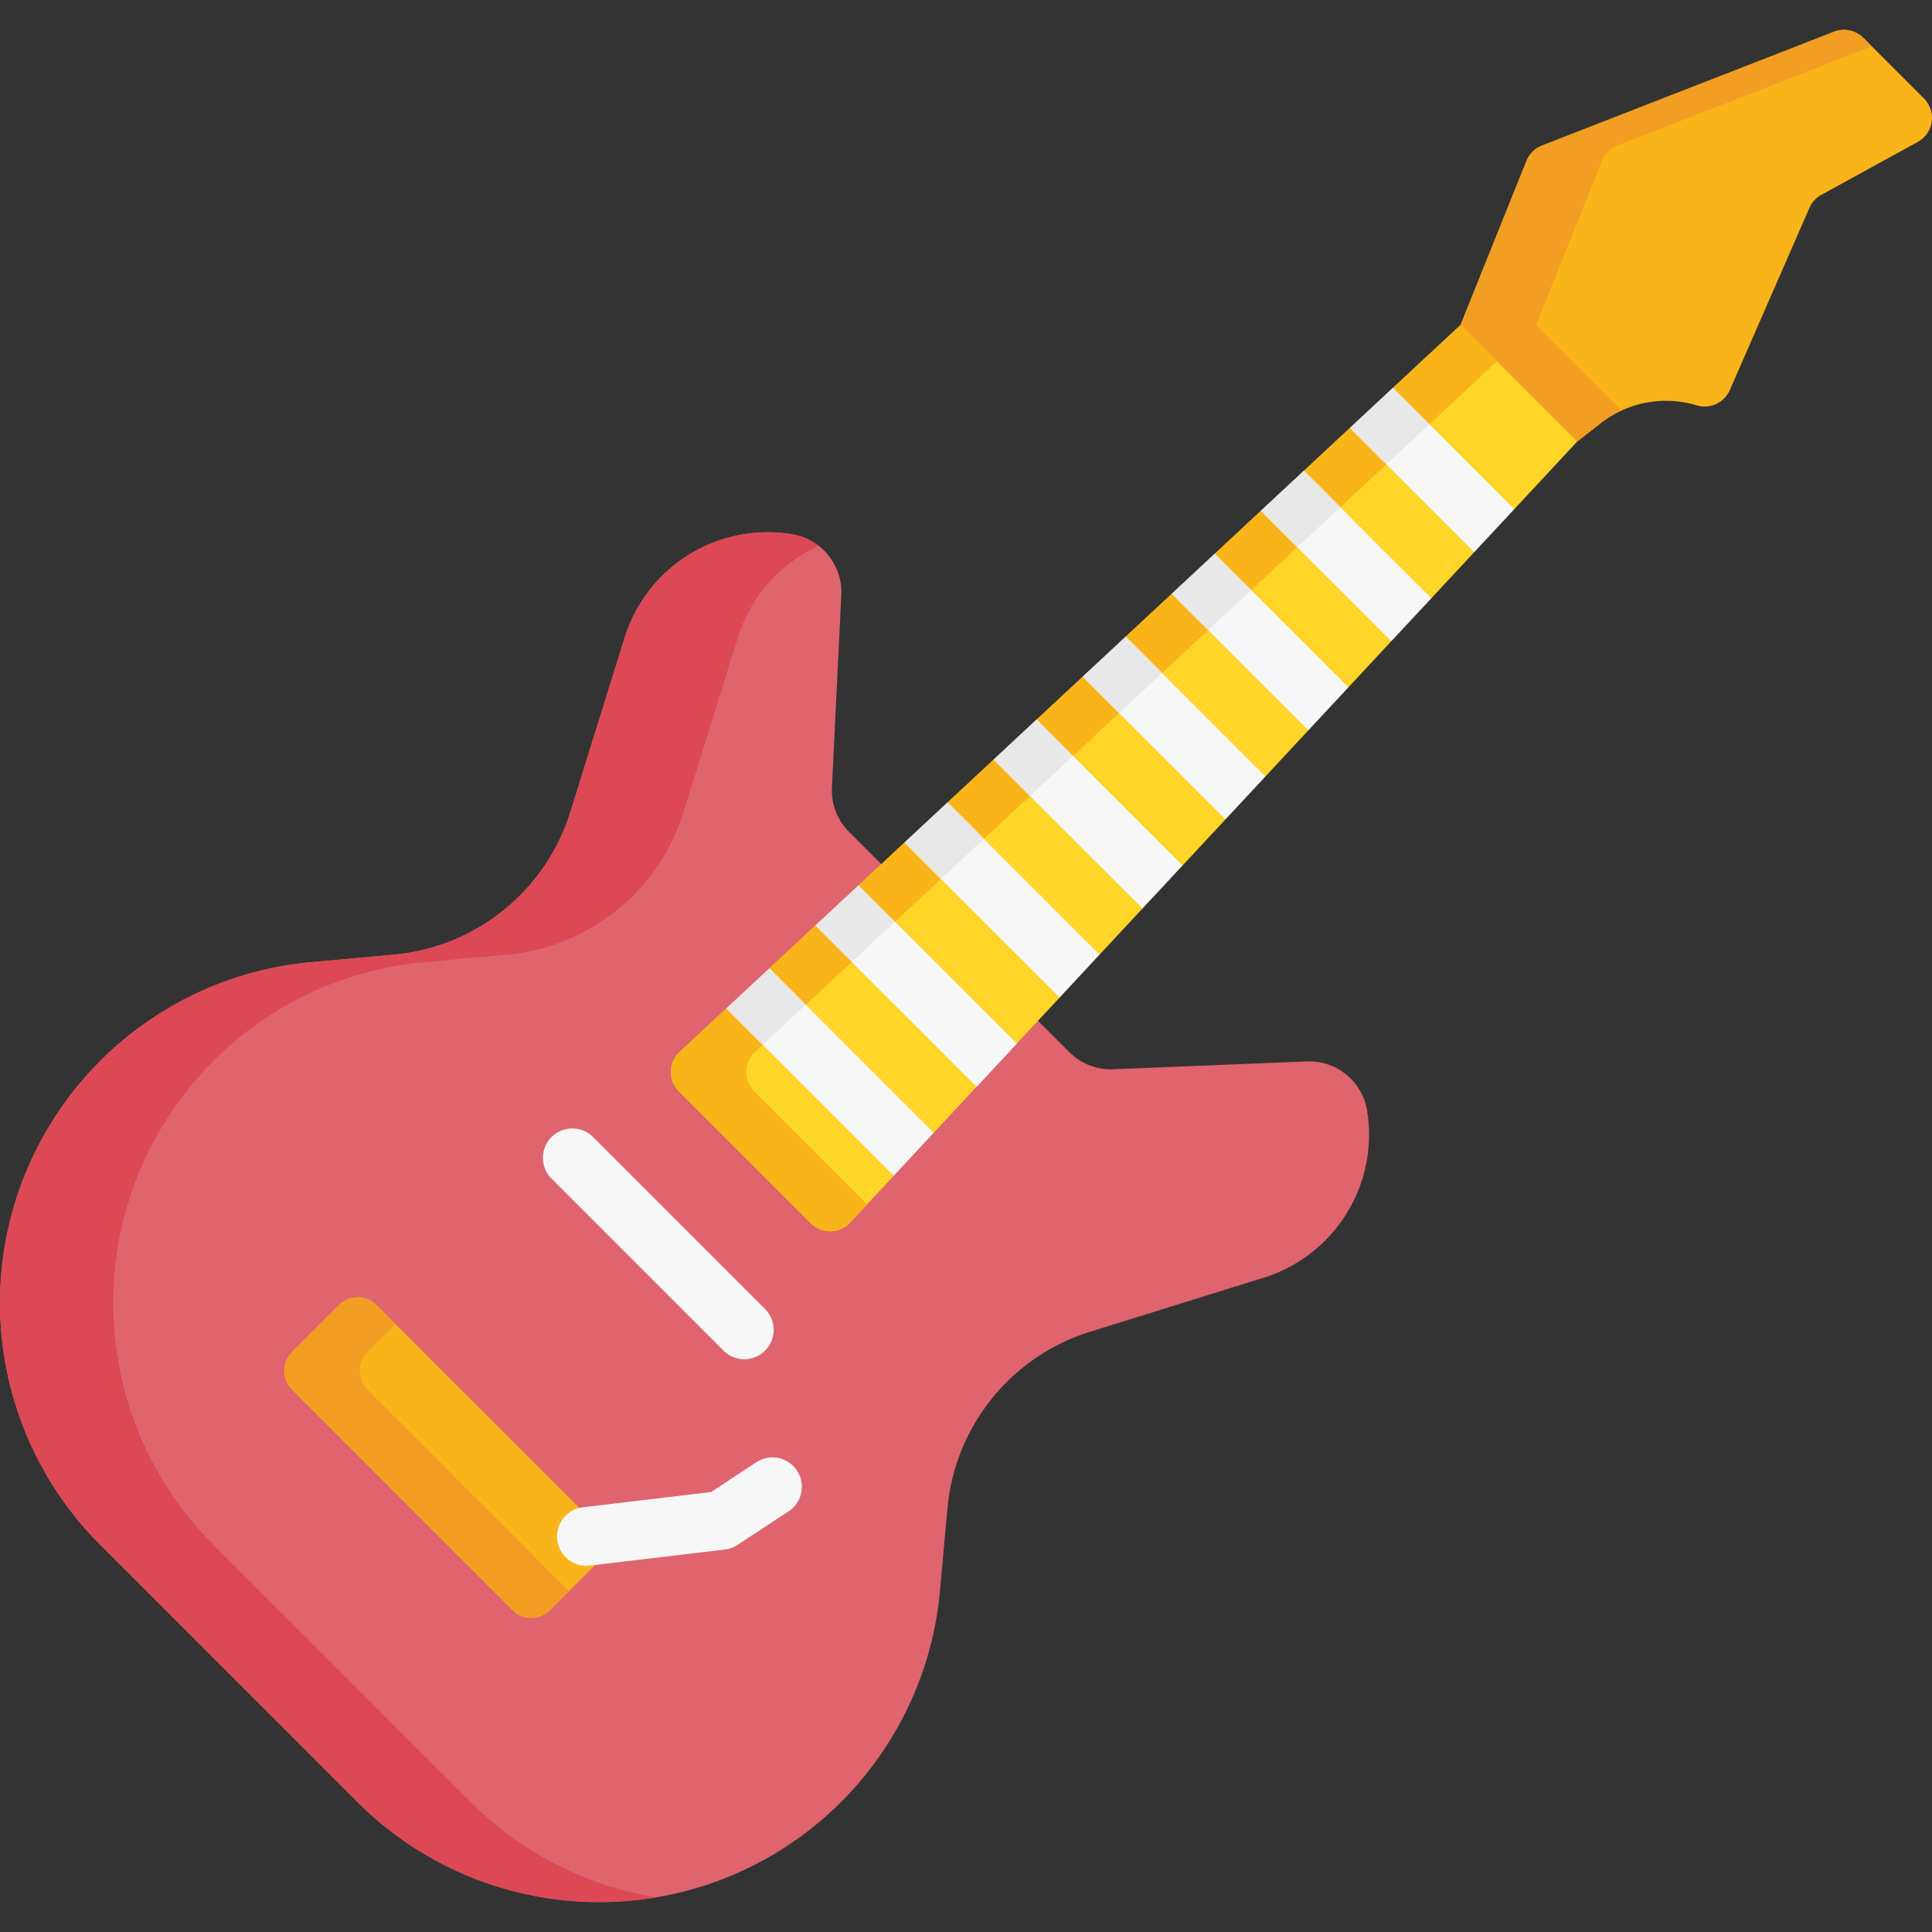 <svg xmlns="http://www.w3.org/2000/svg" viewBox="0 0 512 512"><rect x="0" y="0" width="512" height="512" fill="#333333" stroke="none"/><path d="m417.976 117.017-14.047.148-16.863-16.863V86.107l17.478-43.474a7.267 7.267 0 0 1 4.102-4.059l77.39-30.162a7.263 7.263 0 0 1 7.774 1.632l16.061 16.061c3.423 3.423 2.603 9.175-1.641 11.504l-25.552 14.026a7.266 7.266 0 0 0-3.161 3.459l-21.101 48.285a7.264 7.264 0 0 1-8.757 4.045 28.21 28.21 0 0 0-25.542 4.787z" fill="#f9b419"/><path d="m407.066 86.107 17.478-43.474a7.267 7.267 0 0 1 4.102-4.059l67.419-26.276-2.254-2.255a7.266 7.266 0 0 0-7.774-1.632l-77.39 30.162a7.26 7.26 0 0 0-4.102 4.059l-17.478 43.474v14.195l16.863 16.863 14.047-.148 6.142-4.806a28.195 28.195 0 0 1 5.63-3.422z" fill="#f29e22"/><path d="M94.693 477.526 26.557 409.39a90.666 90.666 0 0 1-24.795-81.892c7.875-39.374 40.709-68.878 80.697-72.513l21.908-1.992c21.811-1.983 40.279-16.911 46.79-37.822l14.382-46.188c5.847-18.777 24.548-30.453 43.985-27.464l.247.038c7.879 1.212 13.569 8.18 13.181 16.143l-2.485 50.984a15.566 15.566 0 0 0 4.541 11.765l58.372 58.372a15.563 15.563 0 0 0 11.638 4.546l51.289-2.083c7.878-.32 14.752 5.302 16.001 13.087 3.131 19.514-8.553 38.364-27.424 44.24l-45.973 14.315c-20.911 6.511-35.839 24.979-37.822 46.79l-1.992 21.908c-3.635 39.988-33.14 72.823-72.513 80.697a90.665 90.665 0 0 1-81.891-24.795z" fill="#df646e"/><path d="M124.693 477.526 56.557 409.39a90.666 90.666 0 0 1-24.795-81.892c7.875-39.374 40.709-68.878 80.697-72.513l21.908-1.991c21.811-1.983 40.279-16.911 46.79-37.822l14.382-46.188c3.464-11.124 11.44-19.755 21.407-24.321a15.486 15.486 0 0 0-7.175-3.104l-.247-.038c-19.437-2.99-38.138 8.687-43.985 27.464l-14.382 46.188c-6.511 20.911-24.979 35.839-46.79 37.822l-21.908 1.991c-39.988 3.635-72.823 33.14-80.697 72.513a90.665 90.665 0 0 0 24.795 81.892l68.136 68.136a90.668 90.668 0 0 0 79.129 25.303 90.66 90.66 0 0 1-49.129-25.304z" fill="#dc4955"/><path d="m417.972 117.016-16.666 17.911-10.118 1.38-.488 10.004-11.374 12.224-10.191.861-.415 10.523-11.373 12.224-9.485 1.64-1.121 9.744-11.373 12.224-8.26 2.159-2.335 9.225-11.383 12.225-9.371 1.64-1.224 9.744-11.384 12.224-8.924 2.418-1.671 8.966-11.374 12.224-9.008 2.418-1.598 8.966-11.374 12.224-9.34 2.937-1.266 8.457-11.546 12.402a7.264 7.264 0 0 1-10.453.187l-34.941-34.941a7.263 7.263 0 0 1 .187-10.453l12.401-11.547 8.52-2.874 2.875-7.731 12.214-11.373 9.039-2.314 2.356-8.291 12.214-11.373 9.817-2.387 1.577-8.219 12.214-11.363 10.076-1.951 1.318-8.665 12.224-11.363 10.932-2.024.452-8.582 12.224-11.373 9.807-2.096 1.577-8.509 12.214-11.374 10.336-2.688 1.059-7.918 12.214-11.363 11.374-1.473.021-9.142 17.911-16.666z" fill="#ffd527"/><path d="M199.916 289.227a7.263 7.263 0 0 1 .187-10.453L396.708 95.752l-9.64-9.64-17.911 16.666-.021 9.142-11.374 1.474-12.214 11.363-1.059 7.918-10.336 2.688-12.214 11.374-1.577 8.509-9.807 2.096-12.224 11.374-.452 8.582-10.932 2.023-12.224 11.363-1.318 8.665-10.076 1.951-12.214 11.363-1.577 8.219-9.817 2.387-12.214 11.374-2.356 8.291-9.039 2.314-12.214 11.374-2.875 7.731-8.52 2.874-12.401 11.547a7.264 7.264 0 0 0-.187 10.453l34.941 34.941a7.263 7.263 0 0 0 10.453-.187l4.513-4.847zm-64.062 137.481-58.48-58.48a7 7 0 0 1 0-9.9l12.49-12.49a6.999 6.999 0 0 1 9.899 0l58.48 58.48a6.999 6.999 0 0 1 0 9.899l-12.49 12.49a6.998 6.998 0 0 1-9.899.001z" fill="#f9b419"/><path d="M97.375 368.229a7 7 0 0 1 0-9.9l7.44-7.44-5.05-5.05a7 7 0 0 0-9.9 0l-12.49 12.49a7 7 0 0 0 0 9.9l58.48 58.48a6.999 6.999 0 0 0 9.899 0l5.05-5.05z" fill="#f29e22"/><path d="M197.246 360.207a7.759 7.759 0 0 1-5.503-2.279l-45.586-45.586a7.783 7.783 0 1 1 11.007-11.008l45.586 45.586a7.783 7.783 0 0 1-5.504 13.287zm-43.425 54.592a7.785 7.785 0 0 1 .655-15.353l33.963-4.04 11.928-7.849a7.783 7.783 0 1 1 8.557 13.002l-13.463 8.86a7.775 7.775 0 0 1-3.359 1.228l-35.787 4.257c-.855.1-1.695.059-2.494-.105zm247.485-279.872L390.7 146.311c-.073-.052-.145-.125-.208-.187l-32.543-32.533c-.062-.062-.125-.135-.187-.197l11.394-10.616zm-21.979 23.608-10.606 11.384c-.073-.052-.145-.125-.207-.187l-34.173-34.162c-.073-.073-.135-.135-.187-.208l11.394-10.606zm-21.979 23.609-10.606 11.384c-.073-.052-.145-.125-.208-.187l-35.802-35.802a2.836 2.836 0 0 1-.176-.197l11.384-10.606zm-21.979 23.608-10.595 11.384c-.073-.052-.135-.114-.208-.187l-37.441-37.431c-.062-.062-.125-.125-.176-.197l11.384-10.606zM313.39 229.36l-10.595 11.384c-.073-.052-.135-.114-.208-.187l-39.071-39.06a3.572 3.572 0 0 1-.187-.197l11.394-10.616zm-21.98 23.609-10.595 11.384c-.073-.052-.135-.114-.208-.187l-40.7-40.689a1.84 1.84 0 0 1-.187-.207l11.394-10.606zm-21.968 23.608-10.606 11.384c-.073-.052-.135-.114-.208-.187l-42.329-42.319a1.84 1.84 0 0 1-.187-.207l11.394-10.606zm-21.98 23.608-10.606 11.394c-.073-.052-.145-.124-.208-.187l-43.958-43.958a1.766 1.766 0 0 1-.187-.208l11.394-10.606z" fill="#f7f7f7"/><path d="m369.157 102.778-11.394 10.616 11.373-1.473z" fill="#e2ae83"/><path d="m369.157 102.778-11.394 10.616c.062.062.125.135.187.197l9.449 9.446 11.403-10.615z" fill="#e8e8e8"/><path d="m345.549 124.757-11.395 10.606 10.336-2.688z" fill="#e2ae83"/><path d="m345.549 124.757-11.394 10.605c.052.073.114.135.187.208l9.448 9.445 11.403-10.615z" fill="#e8e8e8"/><path d="m321.94 146.736-11.384 10.606h.001l9.806-2.096z" fill="#e2ae83"/><path d="M310.557 157.342c.052.062.114.135.176.197l9.451 9.451 11.399-10.611-9.642-9.642z" fill="#e8e8e8"/><path d="m298.332 168.716-11.384 10.605 10.932-2.023z" fill="#e2ae83"/><path d="m298.332 168.716-11.384 10.605c.052.073.114.135.176.197l9.451 9.448 11.398-10.61z" fill="#e8e8e8"/><path d="M274.724 190.684 263.329 201.3l10.077-1.951z" fill="#e2ae83"/><path d="M274.724 190.684 263.329 201.3c.062.073.124.135.187.197l9.45 9.447 11.402-10.614z" fill="#e8e8e8"/><path d="m251.115 212.663-11.394 10.606 9.817-2.387z" fill="#e2ae83"/><path d="M239.721 223.269c.052.073.125.145.187.208l9.449 9.446 11.402-10.614-9.643-9.646z" fill="#e8e8e8"/><path d="M258.628 287.774c.073.073.135.135.208.187l10.606-11.384-32.291-32.291-11.403 10.615z" fill="#f7f7f7"/><path d="m227.507 234.643-11.394 10.605 9.038-2.314z" fill="#e2ae83"/><path d="m227.507 234.643-11.394 10.605c.052.073.125.145.187.208l9.448 9.446 11.403-10.615z" fill="#e8e8e8"/><path d="m203.899 256.622-11.395 10.605 8.52-2.874z" fill="#e2ae83"/><path d="m203.899 256.622-11.394 10.605c.052.073.125.146.187.208l9.446 9.446 11.404-10.616z" fill="#e8e8e8"/></svg>